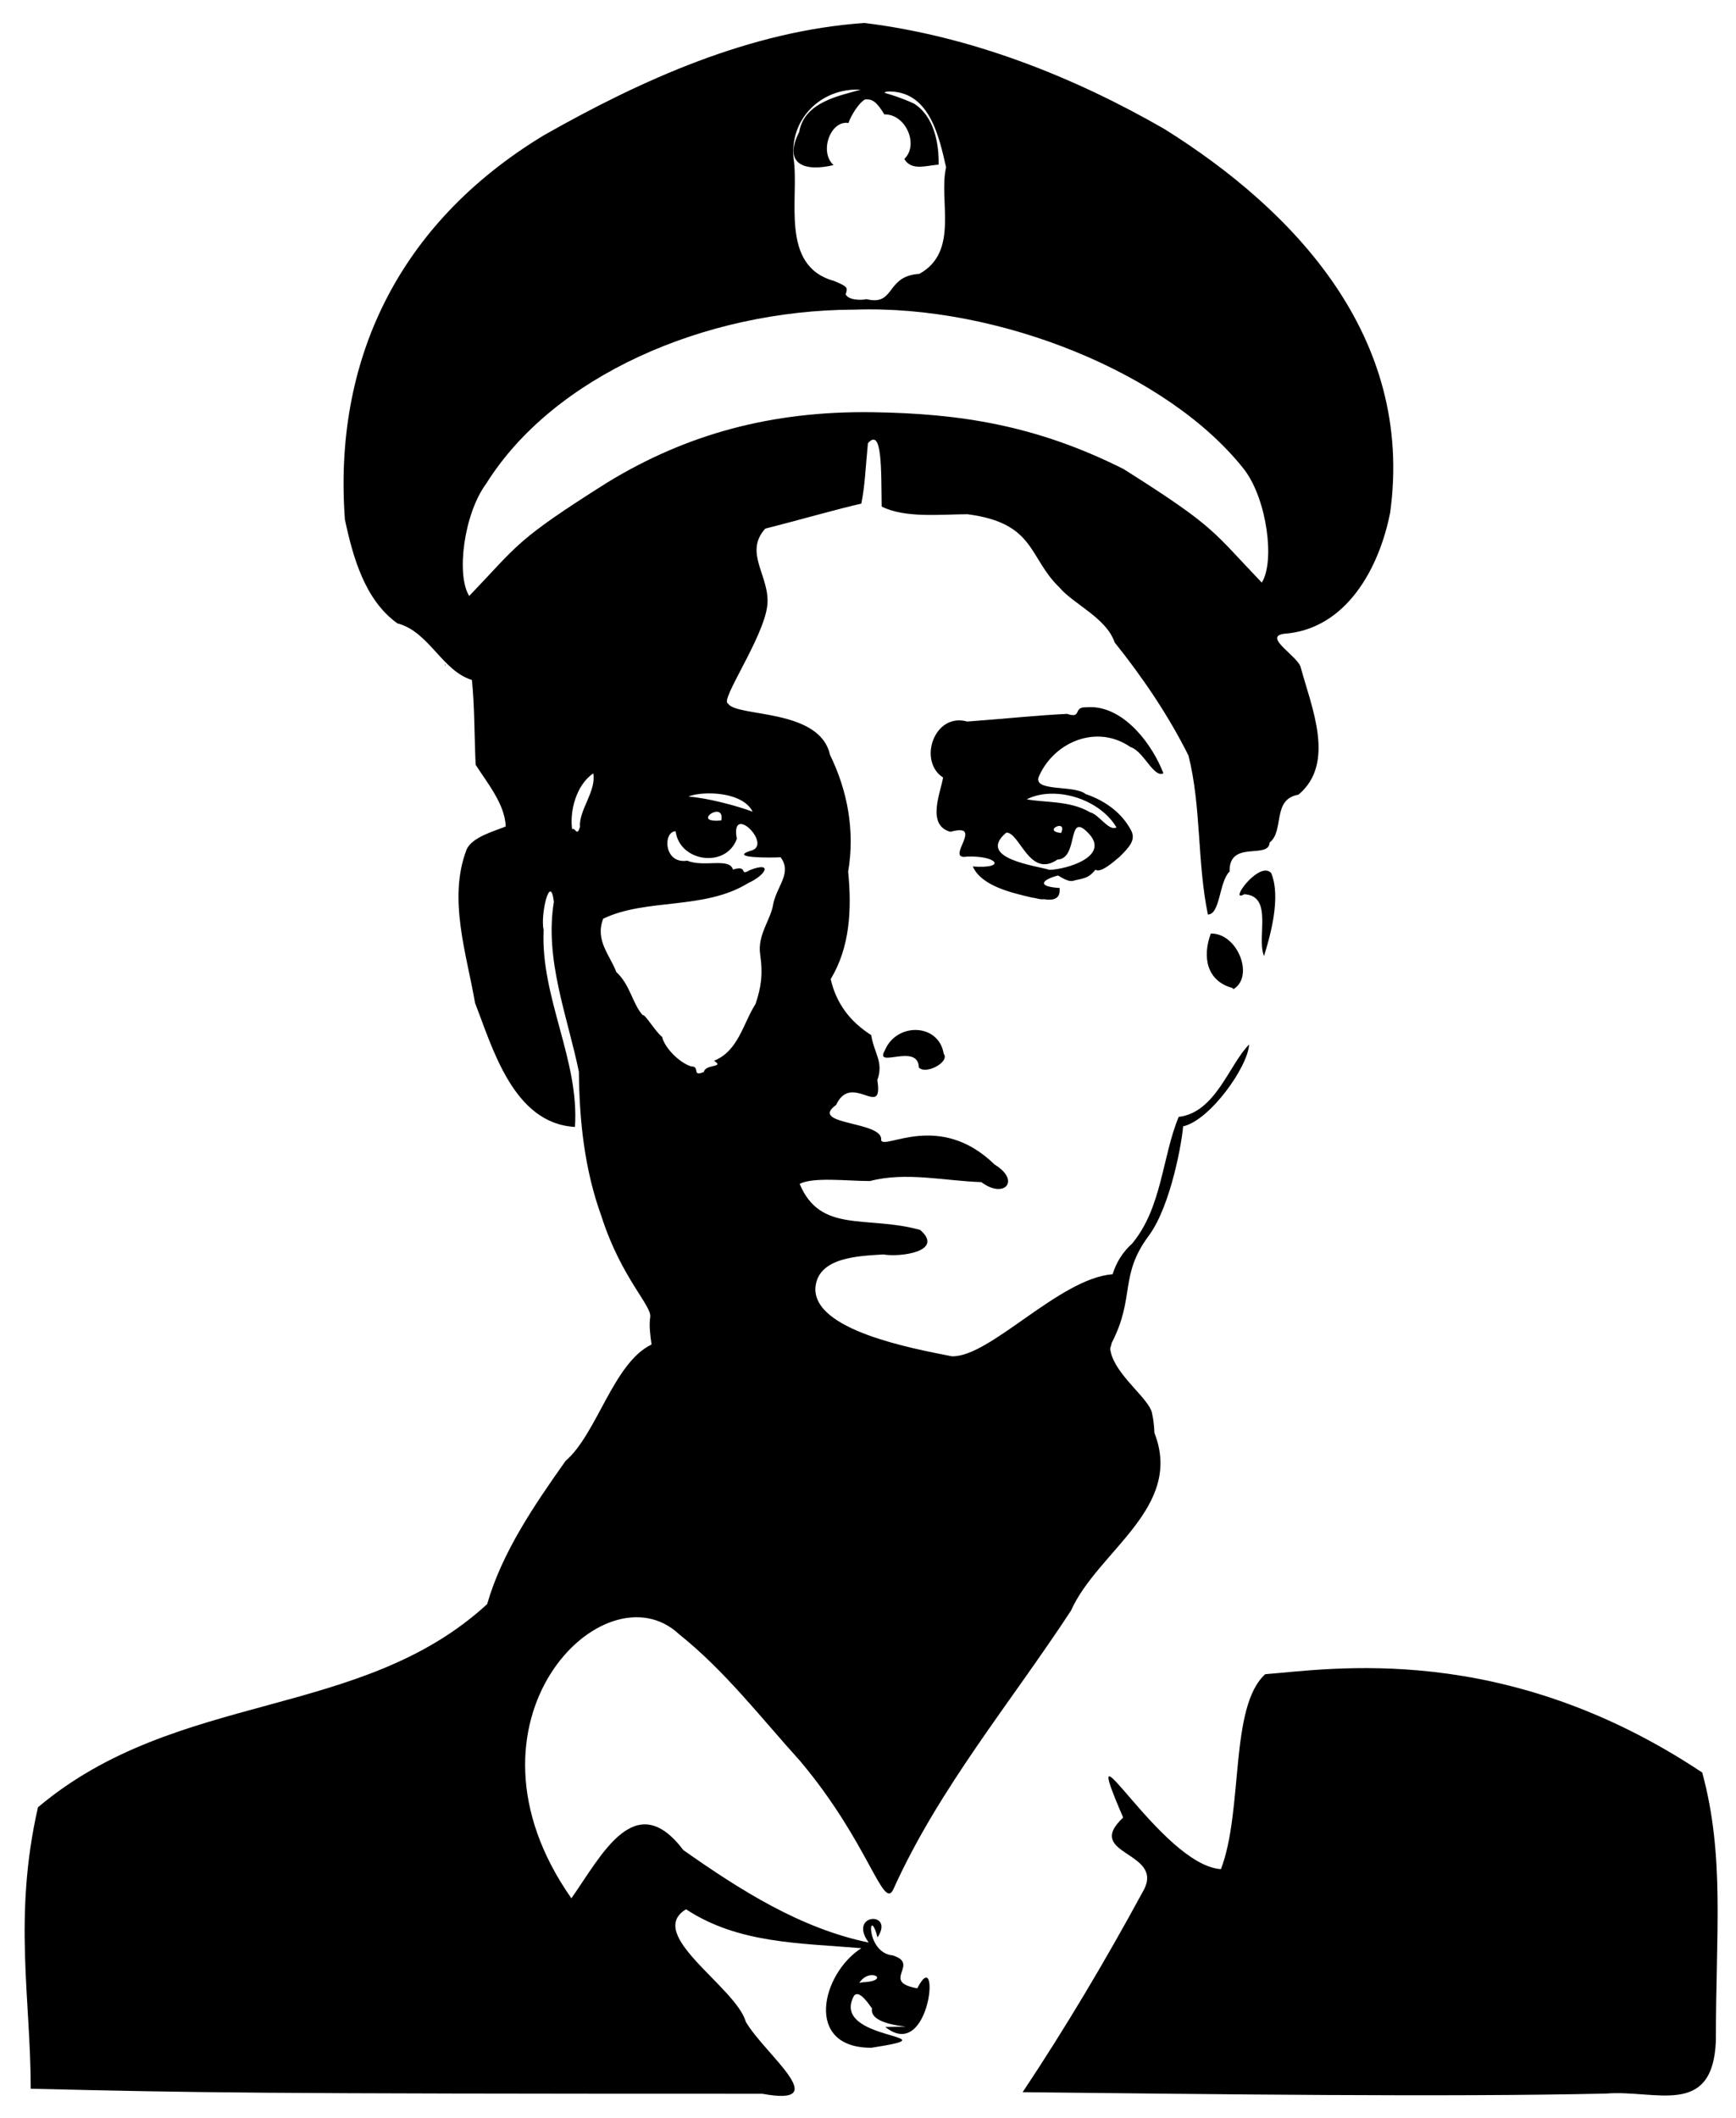<?xml version="1.0" encoding="UTF-8" standalone="no"?>
<!-- Created with Inkscape (http://www.inkscape.org/) -->

<svg
   width="164mm"
   height="200mm"
   viewBox="0 0 164 200"
   version="1.1"
   id="svg5"
   xml:space="preserve"
   inkscape:version="1.2.2 (b0a8486541, 2022-12-01)"
   sodipodi:docname="drawing.svg"
   xmlns:inkscape="http://www.inkscape.org/namespaces/inkscape"
   xmlns:sodipodi="http://sodipodi.sourceforge.net/DTD/sodipodi-0.dtd"
   xmlns="http://www.w3.org/2000/svg"
   xmlns:svg="http://www.w3.org/2000/svg"><sodipodi:namedview
     id="namedview7"
     pagecolor="#ffffff"
     bordercolor="#666666"
     borderopacity="1.0"
     inkscape:showpageshadow="2"
     inkscape:pageopacity="0.0"
     inkscape:pagecheckerboard="0"
     inkscape:deskcolor="#d1d1d1"
     inkscape:document-units="mm"
     showgrid="false"
     inkscape:zoom="1.4142136"
     inkscape:cx="251.02291"
     inkscape:cy="542.3509"
     inkscape:window-width="2938"
     inkscape:window-height="2048"
     inkscape:window-x="-3"
     inkscape:window-y="8"
     inkscape:window-maximized="0"
     inkscape:current-layer="layer1" /><defs
     id="defs2" /><g
     inkscape:label="Layer 1"
     inkscape:groupmode="layer"
     id="layer1"><path
       id="path179"
       style="fill:#000000;stroke-width:0.078"
       d="m 81.663,2.169 c -10.79,0.748 -20.992,5.336 -30.309,10.62 -13.866,8.407 -19.861,21.403 -18.772,36.269 0.754,3.528 1.879,7.609 4.962,9.811 2.982,0.766 4.214,4.488 7.037,5.342 0.258,2.419 0.229,5.434 0.353,8.009 1.086,1.713 2.765,3.706 2.842,5.829 -0.995,0.421 -3.226,0.988 -3.715,2.224 -1.763,4.64 0.047,9.897 0.818,14.452 1.64,4.186 3.608,11.378 9.437,11.698 0.43,-6.319 -3.265,-12.243 -2.959,-18.618 -0.333,-1.326 0.619,-5.49 0.969,-2.644 -0.898,5.455 1.277,10.775 2.363,16.058 0.038,4.623 0.534,9.251 2.133,13.65 1.853,5.788 4.77,8.441 4.606,9.505 -0.124,0.778 -0.003,1.687 0.124,2.596 -3.612,1.73 -5.142,8.429 -8.129,11 -2.944,4.17 -5.991,8.611 -7.402,13.516 -11.978,11.01 -29.26,8.083 -42.435,19.187 -2.352,10.342 -0.684,18.105 -0.684,26.579 15.95,0.369 20.211,0.474 69.113,0.474 6.882,1.265 0.227,-3.732 -1.552,-6.787 -0.952,-3.317 -9.558,-8.258 -5.654,-10.635 4.924,3.236 10.682,3.186 16.561,3.675 -3.758,2.404 -5.448,9.421 0.946,9.402 8.294,-1.274 -4.002,-0.564 -1.64,-4.908 0.536,-0.68 1.583,1.085 1.703,1.187 -0.384,2.06 6.327,1.656 1.245,1.752 4.327,3.484 5.248,-8.034 3.033,-3.644 -3.533,-0.627 0.321,-2.28 -2.313,-3.105 -2.611,-0.239 -2.299,-4.923 -1.442,-1.704 1.656,-2.513 -2.85,-2.274 -0.835,0.488 -6.484,-1.344 -12.168,-4.978 -17.509,-8.732 -4.536,-5.988 -7.715,0.476 -10.578,4.553 -11.757,-16.747 3.151,-31.532 10.175,-24.937 4.345,3.465 7.783,7.944 11.432,11.97 6.486,7.705 7.841,14.189 8.805,12.121 4.295,-9.53 11.084,-17.623 16.785,-26.322 2.505,-5.61 10.659,-9.703 7.885,-16.772 -0.036,-0.756 -0.108,-1.33 -0.21,-1.761 -0.011,-0.171 -0.085,-0.36 -0.188,-0.558 -0.017,-0.036 -0.034,-0.072 -0.052,-0.104 -0.822,-1.433 -3.519,-3.486 -3.733,-5.559 0.067,-0.189 0.135,-0.462 0.144,-0.529 2.235,-4.313 0.691,-6.342 3.497,-10.114 2.14,-2.876 3.188,-9.183 3.246,-10.336 2.524,-0.553 6.12,-5.606 6.239,-7.729 -1.891,1.887 -3.16,6.429 -6.658,6.837 -1.57,3.827 -1.567,8.555 -4.393,11.963 -0.934,0.832 -1.503,1.821 -1.847,2.894 -5.056,0.402 -11.579,7.855 -15.184,7.751 -3.748,-0.74 -13.135,-2.454 -12.89,-6.492 0.245,-2.879 4.084,-2.978 6.415,-3.126 1.587,0.283 5.809,-0.285 3.482,-2.317 -5.091,-1.402 -9.411,0.37 -11.388,-4.349 1.311,-0.667 4.469,-0.269 6.64,-0.266 3.412,-0.895 7.033,-0.014 10.526,0.102 2.153,1.622 3.763,-0.129 1.245,-1.67 -5.19,-5.052 -10.377,-1.363 -10.714,-2.278 0.293,-1.853 -6.941,-1.398 -4.249,-3.343 1.479,-3.176 4.487,1.473 3.892,-2.349 0.62,-1.709 -0.308,-2.514 -0.577,-4.244 -2.028,-1.289 -3.309,-3.018 -3.83,-5.286 1.815,-3 2.006,-6.576 1.651,-10.143 0.652,-3.861 -0.054,-7.632 -1.714,-11.036 -0.986,-4.444 -8.856,-3.529 -9.638,-4.849 -0.803,-0.258 3.309,-6.121 3.704,-9.189 0.356,-2.759 -2.286,-4.997 -0.184,-7.325 3.08,-0.781 7.191,-1.952 9.076,-2.36 0.351,-1.751 0.383,-3.263 0.623,-5.706 1.343,-1.534 1.252,2.374 1.299,5.977 2.184,1.115 5.558,0.736 8.109,0.728 6.436,0.838 5.741,4.085 8.678,6.908 1.333,1.59 4.426,2.861 5.223,5.197 2.717,3.389 5.141,7.004 6.976,10.691 1.219,4.829 0.807,10.057 1.832,15.007 1.177,-0.008 1.052,-3.115 2.052,-4.064 -0.074,-3.017 3.715,-1.114 3.777,-2.731 1.416,-1.101 0.212,-4.104 2.718,-4.519 3.552,-2.946 1.245,-8.261 0.237,-11.975 -0.171,-1.048 -3.62,-2.925 -1.615,-3.222 5.922,-0.407 9.024,-6.232 10.047,-11.433 C 133.619,31.818 122.282,19.852 109.985,12.173 101.346,7.207 91.689,3.403 81.663,2.169 Z m -1.05,6.3 c 0.225,-0.012 0.453,-0.011 0.684,7.83e-4 -1.902,0.564 -5.318,1.128 -5.795,3.992 -1.58,3.104 0.576,3.772 3.246,3.126 -1.384,-1.224 -0.303,-4.257 1.415,-3.971 0.015,-0.155 0.647,-1.605 1.52,-2.213 0.713,-0.104 1.151,0.229 1.862,1.403 2.003,-0.069 3.303,2.867 1.884,4.204 0.672,1.157 2.067,0.616 3.243,0.537 0.042,-2.048 -0.449,-4.605 -2.352,-5.779 -2.54,-1.129 -3.206,-0.934 -2.489,-1.126 3.938,-0.125 4.865,4.158 5.546,7.159 -0.728,3.143 1.281,7.955 -2.524,10.061 -3.226,0.194 -2.238,3.061 -5.001,2.389 -0.539,0.13 -1.749,0.08 -1.961,-0.468 0.199,-0.624 0.227,-0.7 -1.1,-1.253 C 73.597,25.097 75.54,18.651 74.967,14.954 74.617,11.447 77.238,8.644 80.613,8.469 Z m -0.45,3.147 c -0.002,0.018 0.003,0.023 0.019,0.002 -0.006,-0.001 -0.014,-8.62e-4 -0.019,-0.002 z m 0.565,17.625 c 13.653,-0.483 29.751,6.038 36.86,15.159 2.134,2.874 2.852,8.667 1.613,10.618 -4.697,-4.889 -4.284,-5.187 -13.062,-10.725 C 97.902,40.156 90.697,39.041 82.363,38.927 72.894,38.802 64.851,41 57.389,45.555 48.611,51.093 49.025,51.391 44.327,56.28 43.088,54.329 43.806,48.536 45.94,45.662 52.277,35.537 66.532,29.274 80.728,29.241 Z M 42.074,62.761 c -0.012,-0.004 -0.029,0.006 -0.051,0.048 0.073,0.121 0.086,-0.035 0.051,-0.048 z m 61.16,4.021 v 7.84e-4 c -0.206,-0.011 -0.414,-0.006 -0.624,0.012 -1.283,-0.059 -0.352,1.106 -1.805,0.62 -2.761,0.131 -6.223,0.491 -9.425,0.725 -3.146,-0.883 -4.677,3.755 -2.289,5.284 -0.189,1.316 -1.633,4.494 0.696,5.129 3.366,-0.926 -0.658,2.717 1.574,2.338 2.858,-0.108 3.794,1.177 0.538,0.935 0.824,1.848 3.661,2.488 5.643,2.948 0.353,0.025 0.706,0.199 1.068,0.142 1.679,0.279 1.471,-0.755 1.498,-1.056 -2.31,-0.146 -1.58,-0.813 -0.154,-1.183 1.132,0.7 1.292,0.534 1.714,0.428 0.982,-0.2 1.256,-0.294 1.818,-0.972 0.48,0.33 1.621,-0.655 2.289,-1.229 1.001,-0.973 1.516,-1.63 1.089,-2.467 -0.798,-1.526 -2.253,-2.749 -4.306,-3.453 -1.084,-0.898 -5.124,-0.153 -4.388,-1.716 1.433,-3.208 5.461,-4.914 8.62,-2.722 1.249,0.38 2.197,2.953 3.117,2.481 -1.04,-2.712 -3.585,-6.087 -6.673,-6.246 z M 56.045,73.036 c 0.309,1.657 -1.369,3.473 -1.254,5.027 -0.277,1.051 -0.466,-0.002 -0.742,0.257 -0.242,-1.714 0.381,-4.19 1.997,-5.284 z m 11.15,1.891 c 1.518,0.035 3.289,0.483 3.91,1.728 -1.51,-0.569 -4.272,-1.3 -6.065,-1.428 0.425,-0.193 1.245,-0.32 2.155,-0.3 z m 32.444,0.027 c 2.249,0.071 4.681,1.247 5.836,3.179 -0.729,0.398 -1.639,-1.215 -2.489,-1.419 -1.918,-1.141 -4.42,-0.907 -5.988,-1.233 0.652,-0.328 1.405,-0.499 2.194,-0.526 0.148,-0.005 0.297,-0.006 0.447,-7.7e-4 z M 67.704,76.659 c 0.306,-0.005 0.555,0.199 0.436,0.819 -2.062,0.205 -1.109,-0.809 -0.436,-0.819 z m 2.216,1.162 c 0.045,-0.006 0.092,-0.006 0.142,0 0.868,0.117 2.359,2.184 0.833,2.526 -2.134,0.697 2.006,0.66 2.848,0.608 1.095,1.468 -0.311,2.655 -0.689,4.374 -0.198,1.483 -1.524,2.937 -1.239,4.811 0.28,1.941 0.071,3.119 -0.436,4.664 -1.173,1.821 -1.613,4.44 -3.924,5.37 1.047,0.668 -0.827,0.294 -0.957,1.052 -1.199,0.511 -0.299,-0.529 -1.205,-0.52 -1.122,-0.347 -2.522,-1.779 -2.741,-2.785 -0.645,-0.499 -1.639,-2.205 -1.833,-2.055 -0.982,-1.079 -1.18,-2.874 -2.494,-4.066 -0.633,-1.658 -2.022,-2.989 -1.244,-5.04 4.066,-1.959 9.56,-0.804 13.697,-3.364 1.665,-0.75 2.385,-2.076 0.173,-1.235 -1.119,0.66 -0.049,-0.503 -1.611,-0.047 -0.322,-1.156 -2.754,-0.18 -4.312,-0.836 -2.258,0.351 -2.297,-2.783 -1.099,-2.774 0.363,2.888 4.763,3.529 5.779,0.713 -0.18,-0.961 0.001,-1.349 0.314,-1.396 z m 30.118,0.178 c 0.246,-0.019 0.446,0.138 0.207,0.664 -1.156,-0.112 -0.618,-0.632 -0.207,-0.664 z m 1.904,0.097 c 0.196,-0.002 0.463,0.156 0.842,0.546 2.217,2.25 -2.108,3.478 -3.652,3.5 -1.088,-0.366 -6.977,-1.047 -4.068,-3.514 1.276,-0.045 2.182,4.372 4.834,2.545 1.66,-0.068 1.193,-3.069 2.044,-3.077 z m 17.655,4.118 c -1.301,-0.057 -3.428,3.023 -2.054,2.233 2.78,0.152 1.137,4.081 1.868,5.837 0.591,-1.904 1.628,-5.551 0.68,-7.833 -0.14,-0.157 -0.308,-0.228 -0.494,-0.236 z m -5.213,5.945 c -0.811,2.18 -0.41,4.47 2.035,5.141 l 0.109,0.109 c 1.985,-1.19 0.396,-5.3 -2.144,-5.249 z m -27.772,9.11 c -1.195,-0.051 -2.471,0.593 -3.025,1.932 -1.026,1.78 3.148,-0.773 3.217,1.61 0.677,0.71 2.953,-0.537 2.348,-1.297 -0.231,-1.447 -1.345,-2.194 -2.54,-2.245 z m 32.915,60.834 c -3.396,3.066 -2.054,12.854 -4.186,18.411 -5.685,-0.367 -13.938,-15.772 -9.236,-4.873 -3.837,3.594 4.089,3.149 1.864,6.989 -3.499,6.45 -7.276,12.816 -11.36,18.946 18.339,0.195 39.977,0.473 55.115,0.132 4.677,-0.384 10.075,2.314 10.375,-4.965 -0.008,-10.261 0.853,-17.47 -1.29,-25.353 -18.748,-12.479 -35.145,-9.757 -41.28,-9.286 z m -37.092,28.418 c 0.604,0.032 0.769,0.595 -0.91,0.674 l -0.346,0.06 c 0.374,-0.582 0.894,-0.754 1.256,-0.734 z"
       sodipodi:nodetypes="ccccccccccccccccccccccccccccccccccccccccccccscccccccccccccccccccccsccccccccccccccccccsccccccccccccccccscccccccccccccccccccccccccccccccccccccccccccccccccccccccccccccccccccccccccccsccccccccscccsccccscccsscccccccccccccscc" /></g></svg>
